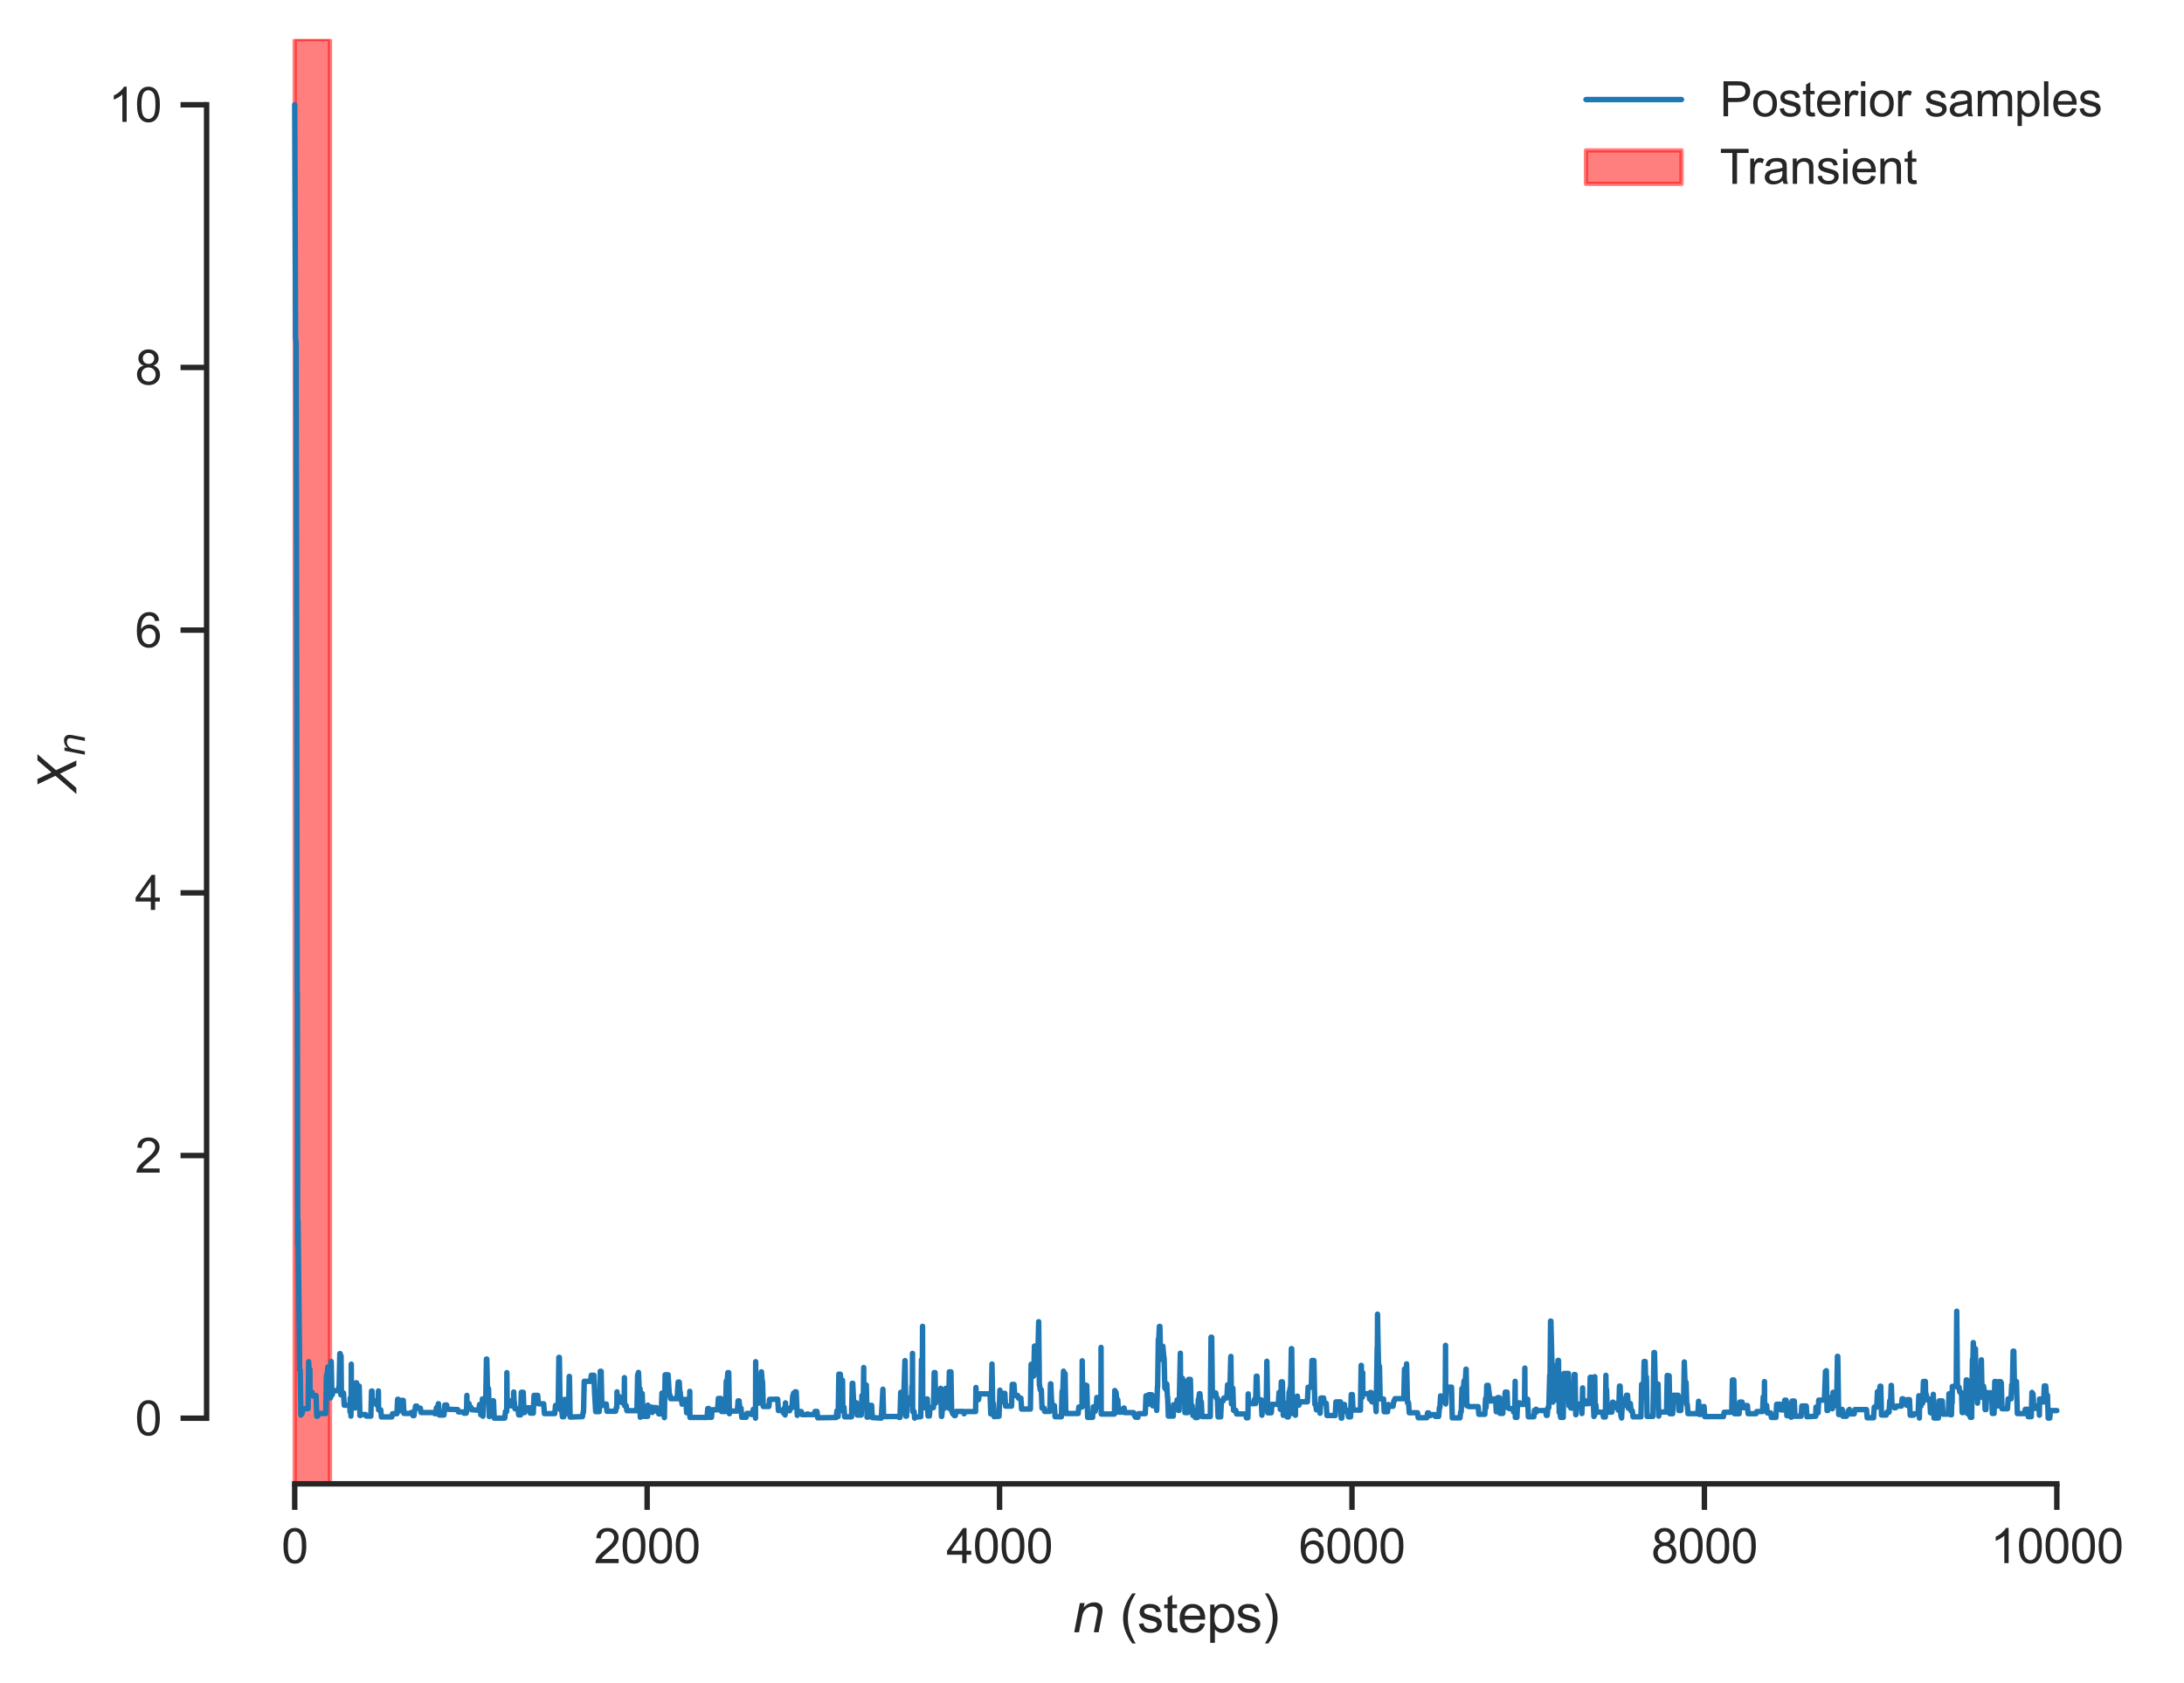 <?xml version="1.0" encoding="utf-8" standalone="no"?>
<!DOCTYPE svg PUBLIC "-//W3C//DTD SVG 1.1//EN"
  "http://www.w3.org/Graphics/SVG/1.1/DTD/svg11.dtd">
<svg xmlns:xlink="http://www.w3.org/1999/xlink" width="402.387pt" height="309.98pt" viewBox="0 0 402.387 309.98" xmlns="http://www.w3.org/2000/svg" version="1.1">
 <defs>
  <style type="text/css">*{stroke-linejoin: round; stroke-linecap: butt}</style>
 </defs>
 <g id="figure_1">
  <g id="patch_1">
   <path d="M 0 309.98 
L 402.387 309.98 
L 402.387 0 
L 0 0 
z
" style="fill: #ffffff"/>
  </g>
  <g id="axes_1">
   <g id="patch_2">
    <path d="M 38.067 273.312 
L 395.187 273.312 
L 395.187 7.2 
L 38.067 7.2 
z
" style="fill: #ffffff"/>
   </g>
   <g id="matplotlib.axis_1">
    <g id="xtick_1">
     <g id="line2d_1">
      <defs>
       <path id="m9dd88f510c" d="M 0 0 
L 0 4.8 
" style="stroke: #262626"/>
      </defs>
      <g>
       <use xlink:href="#m9dd88f510c" x="54.299" y="273.312" style="fill: #262626; stroke: #262626"/>
      </g>
     </g>
     <g id="text_1">
      <!-- 0 -->
      <g style="fill: #262626" transform="translate(51.853 287.911) scale(0.088 -0.088)">
       <defs>
        <path id="ArialMT-30" d="M 266 2259 
Q 266 3072 433 3567 
Q 600 4063 929 4331 
Q 1259 4600 1759 4600 
Q 2128 4600 2406 4451 
Q 2684 4303 2865 4023 
Q 3047 3744 3150 3342 
Q 3253 2941 3253 2259 
Q 3253 1453 3087 958 
Q 2922 463 2592 192 
Q 2263 -78 1759 -78 
Q 1097 -78 719 397 
Q 266 969 266 2259 
z
M 844 2259 
Q 844 1131 1108 757 
Q 1372 384 1759 384 
Q 2147 384 2411 759 
Q 2675 1134 2675 2259 
Q 2675 3391 2411 3762 
Q 2147 4134 1753 4134 
Q 1366 4134 1134 3806 
Q 844 3388 844 2259 
z
" transform="scale(0.016)"/>
       </defs>
       <use xlink:href="#ArialMT-30"/>
      </g>
     </g>
    </g>
    <g id="xtick_2">
     <g id="line2d_2">
      <g>
       <use xlink:href="#m9dd88f510c" x="119.23" y="273.312" style="fill: #262626; stroke: #262626"/>
      </g>
     </g>
     <g id="text_2">
      <!-- 2000 -->
      <g style="fill: #262626" transform="translate(109.443 287.911) scale(0.088 -0.088)">
       <defs>
        <path id="ArialMT-32" d="M 3222 541 
L 3222 0 
L 194 0 
Q 188 203 259 391 
Q 375 700 629 1000 
Q 884 1300 1366 1694 
Q 2113 2306 2375 2664 
Q 2638 3022 2638 3341 
Q 2638 3675 2398 3904 
Q 2159 4134 1775 4134 
Q 1369 4134 1125 3890 
Q 881 3647 878 3216 
L 300 3275 
Q 359 3922 746 4261 
Q 1134 4600 1788 4600 
Q 2447 4600 2831 4234 
Q 3216 3869 3216 3328 
Q 3216 3053 3103 2787 
Q 2991 2522 2730 2228 
Q 2469 1934 1863 1422 
Q 1356 997 1212 845 
Q 1069 694 975 541 
L 3222 541 
z
" transform="scale(0.016)"/>
       </defs>
       <use xlink:href="#ArialMT-32"/>
       <use xlink:href="#ArialMT-30" x="55.615"/>
       <use xlink:href="#ArialMT-30" x="111.23"/>
       <use xlink:href="#ArialMT-30" x="166.846"/>
      </g>
     </g>
    </g>
    <g id="xtick_3">
     <g id="line2d_3">
      <g>
       <use xlink:href="#m9dd88f510c" x="184.161" y="273.312" style="fill: #262626; stroke: #262626"/>
      </g>
     </g>
     <g id="text_3">
      <!-- 4000 -->
      <g style="fill: #262626" transform="translate(174.374 287.911) scale(0.088 -0.088)">
       <defs>
        <path id="ArialMT-34" d="M 2069 0 
L 2069 1097 
L 81 1097 
L 81 1613 
L 2172 4581 
L 2631 4581 
L 2631 1613 
L 3250 1613 
L 3250 1097 
L 2631 1097 
L 2631 0 
L 2069 0 
z
M 2069 1613 
L 2069 3678 
L 634 1613 
L 2069 1613 
z
" transform="scale(0.016)"/>
       </defs>
       <use xlink:href="#ArialMT-34"/>
       <use xlink:href="#ArialMT-30" x="55.615"/>
       <use xlink:href="#ArialMT-30" x="111.23"/>
       <use xlink:href="#ArialMT-30" x="166.846"/>
      </g>
     </g>
    </g>
    <g id="xtick_4">
     <g id="line2d_4">
      <g>
       <use xlink:href="#m9dd88f510c" x="249.092" y="273.312" style="fill: #262626; stroke: #262626"/>
      </g>
     </g>
     <g id="text_4">
      <!-- 6000 -->
      <g style="fill: #262626" transform="translate(239.305 287.911) scale(0.088 -0.088)">
       <defs>
        <path id="ArialMT-36" d="M 3184 3459 
L 2625 3416 
Q 2550 3747 2413 3897 
Q 2184 4138 1850 4138 
Q 1581 4138 1378 3988 
Q 1113 3794 959 3422 
Q 806 3050 800 2363 
Q 1003 2672 1297 2822 
Q 1591 2972 1913 2972 
Q 2475 2972 2870 2558 
Q 3266 2144 3266 1488 
Q 3266 1056 3080 686 
Q 2894 316 2569 119 
Q 2244 -78 1831 -78 
Q 1128 -78 684 439 
Q 241 956 241 2144 
Q 241 3472 731 4075 
Q 1159 4600 1884 4600 
Q 2425 4600 2770 4297 
Q 3116 3994 3184 3459 
z
M 888 1484 
Q 888 1194 1011 928 
Q 1134 663 1356 523 
Q 1578 384 1822 384 
Q 2178 384 2434 671 
Q 2691 959 2691 1453 
Q 2691 1928 2437 2201 
Q 2184 2475 1800 2475 
Q 1419 2475 1153 2201 
Q 888 1928 888 1484 
z
" transform="scale(0.016)"/>
       </defs>
       <use xlink:href="#ArialMT-36"/>
       <use xlink:href="#ArialMT-30" x="55.615"/>
       <use xlink:href="#ArialMT-30" x="111.23"/>
       <use xlink:href="#ArialMT-30" x="166.846"/>
      </g>
     </g>
    </g>
    <g id="xtick_5">
     <g id="line2d_5">
      <g>
       <use xlink:href="#m9dd88f510c" x="314.023" y="273.312" style="fill: #262626; stroke: #262626"/>
      </g>
     </g>
     <g id="text_5">
      <!-- 8000 -->
      <g style="fill: #262626" transform="translate(304.236 287.911) scale(0.088 -0.088)">
       <defs>
        <path id="ArialMT-38" d="M 1131 2484 
Q 781 2613 612 2850 
Q 444 3088 444 3419 
Q 444 3919 803 4259 
Q 1163 4600 1759 4600 
Q 2359 4600 2725 4251 
Q 3091 3903 3091 3403 
Q 3091 3084 2923 2848 
Q 2756 2613 2416 2484 
Q 2838 2347 3058 2040 
Q 3278 1734 3278 1309 
Q 3278 722 2862 322 
Q 2447 -78 1769 -78 
Q 1091 -78 675 323 
Q 259 725 259 1325 
Q 259 1772 486 2073 
Q 713 2375 1131 2484 
z
M 1019 3438 
Q 1019 3113 1228 2906 
Q 1438 2700 1772 2700 
Q 2097 2700 2305 2904 
Q 2513 3109 2513 3406 
Q 2513 3716 2298 3927 
Q 2084 4138 1766 4138 
Q 1444 4138 1231 3931 
Q 1019 3725 1019 3438 
z
M 838 1322 
Q 838 1081 952 856 
Q 1066 631 1291 507 
Q 1516 384 1775 384 
Q 2178 384 2440 643 
Q 2703 903 2703 1303 
Q 2703 1709 2433 1975 
Q 2163 2241 1756 2241 
Q 1359 2241 1098 1978 
Q 838 1716 838 1322 
z
" transform="scale(0.016)"/>
       </defs>
       <use xlink:href="#ArialMT-38"/>
       <use xlink:href="#ArialMT-30" x="55.615"/>
       <use xlink:href="#ArialMT-30" x="111.23"/>
       <use xlink:href="#ArialMT-30" x="166.846"/>
      </g>
     </g>
    </g>
    <g id="xtick_6">
     <g id="line2d_6">
      <g>
       <use xlink:href="#m9dd88f510c" x="378.954" y="273.312" style="fill: #262626; stroke: #262626"/>
      </g>
     </g>
     <g id="text_6">
      <!-- 10000 -->
      <g style="fill: #262626" transform="translate(366.72 287.911) scale(0.088 -0.088)">
       <defs>
        <path id="ArialMT-31" d="M 2384 0 
L 1822 0 
L 1822 3584 
Q 1619 3391 1289 3197 
Q 959 3003 697 2906 
L 697 3450 
Q 1169 3672 1522 3987 
Q 1875 4303 2022 4600 
L 2384 4600 
L 2384 0 
z
" transform="scale(0.016)"/>
       </defs>
       <use xlink:href="#ArialMT-31"/>
       <use xlink:href="#ArialMT-30" x="55.615"/>
       <use xlink:href="#ArialMT-30" x="111.23"/>
       <use xlink:href="#ArialMT-30" x="166.846"/>
       <use xlink:href="#ArialMT-30" x="222.461"/>
      </g>
     </g>
    </g>
    <g id="text_7">
     <!-- $n$ (steps) -->
     <g style="fill: #262626" transform="translate(197.571 300.668) scale(0.096 -0.096)">
      <defs>
       <path id="DejaVuSans-Oblique-6e" d="M 3566 2113 
L 3156 0 
L 2578 0 
L 2988 2091 
Q 3016 2238 3031 2350 
Q 3047 2463 3047 2528 
Q 3047 2791 2881 2937 
Q 2716 3084 2419 3084 
Q 1956 3084 1622 2776 
Q 1288 2469 1184 1941 
L 800 0 
L 225 0 
L 903 3500 
L 1478 3500 
L 1363 2950 
Q 1603 3253 1940 3418 
Q 2278 3584 2650 3584 
Q 3113 3584 3367 3334 
Q 3622 3084 3622 2631 
Q 3622 2519 3608 2391 
Q 3594 2263 3566 2113 
z
" transform="scale(0.016)"/>
       <path id="ArialMT-20" transform="scale(0.016)"/>
       <path id="ArialMT-28" d="M 1497 -1347 
Q 1031 -759 709 28 
Q 388 816 388 1659 
Q 388 2403 628 3084 
Q 909 3875 1497 4659 
L 1900 4659 
Q 1522 4009 1400 3731 
Q 1209 3300 1100 2831 
Q 966 2247 966 1656 
Q 966 153 1900 -1347 
L 1497 -1347 
z
" transform="scale(0.016)"/>
       <path id="ArialMT-73" d="M 197 991 
L 753 1078 
Q 800 744 1014 566 
Q 1228 388 1613 388 
Q 2000 388 2187 545 
Q 2375 703 2375 916 
Q 2375 1106 2209 1216 
Q 2094 1291 1634 1406 
Q 1016 1563 777 1677 
Q 538 1791 414 1992 
Q 291 2194 291 2438 
Q 291 2659 392 2848 
Q 494 3038 669 3163 
Q 800 3259 1026 3326 
Q 1253 3394 1513 3394 
Q 1903 3394 2198 3281 
Q 2494 3169 2634 2976 
Q 2775 2784 2828 2463 
L 2278 2388 
Q 2241 2644 2061 2787 
Q 1881 2931 1553 2931 
Q 1166 2931 1000 2803 
Q 834 2675 834 2503 
Q 834 2394 903 2306 
Q 972 2216 1119 2156 
Q 1203 2125 1616 2013 
Q 2213 1853 2448 1751 
Q 2684 1650 2818 1456 
Q 2953 1263 2953 975 
Q 2953 694 2789 445 
Q 2625 197 2315 61 
Q 2006 -75 1616 -75 
Q 969 -75 630 194 
Q 291 463 197 991 
z
" transform="scale(0.016)"/>
       <path id="ArialMT-74" d="M 1650 503 
L 1731 6 
Q 1494 -44 1306 -44 
Q 1000 -44 831 53 
Q 663 150 594 308 
Q 525 466 525 972 
L 525 2881 
L 113 2881 
L 113 3319 
L 525 3319 
L 525 4141 
L 1084 4478 
L 1084 3319 
L 1650 3319 
L 1650 2881 
L 1084 2881 
L 1084 941 
Q 1084 700 1114 631 
Q 1144 563 1211 522 
Q 1278 481 1403 481 
Q 1497 481 1650 503 
z
" transform="scale(0.016)"/>
       <path id="ArialMT-65" d="M 2694 1069 
L 3275 997 
Q 3138 488 2766 206 
Q 2394 -75 1816 -75 
Q 1088 -75 661 373 
Q 234 822 234 1631 
Q 234 2469 665 2931 
Q 1097 3394 1784 3394 
Q 2450 3394 2872 2941 
Q 3294 2488 3294 1666 
Q 3294 1616 3291 1516 
L 816 1516 
Q 847 969 1125 678 
Q 1403 388 1819 388 
Q 2128 388 2347 550 
Q 2566 713 2694 1069 
z
M 847 1978 
L 2700 1978 
Q 2663 2397 2488 2606 
Q 2219 2931 1791 2931 
Q 1403 2931 1139 2672 
Q 875 2413 847 1978 
z
" transform="scale(0.016)"/>
       <path id="ArialMT-70" d="M 422 -1272 
L 422 3319 
L 934 3319 
L 934 2888 
Q 1116 3141 1344 3267 
Q 1572 3394 1897 3394 
Q 2322 3394 2647 3175 
Q 2972 2956 3137 2557 
Q 3303 2159 3303 1684 
Q 3303 1175 3120 767 
Q 2938 359 2589 142 
Q 2241 -75 1856 -75 
Q 1575 -75 1351 44 
Q 1128 163 984 344 
L 984 -1272 
L 422 -1272 
z
M 931 1641 
Q 931 1000 1190 694 
Q 1450 388 1819 388 
Q 2194 388 2461 705 
Q 2728 1022 2728 1688 
Q 2728 2322 2467 2637 
Q 2206 2953 1844 2953 
Q 1484 2953 1207 2617 
Q 931 2281 931 1641 
z
" transform="scale(0.016)"/>
       <path id="ArialMT-29" d="M 791 -1347 
L 388 -1347 
Q 1322 153 1322 1656 
Q 1322 2244 1188 2822 
Q 1081 3291 891 3722 
Q 769 4003 388 4659 
L 791 4659 
Q 1378 3875 1659 3084 
Q 1900 2403 1900 1659 
Q 1900 816 1576 28 
Q 1253 -759 791 -1347 
z
" transform="scale(0.016)"/>
      </defs>
      <use xlink:href="#DejaVuSans-Oblique-6e" transform="translate(0 0.203)"/>
      <use xlink:href="#ArialMT-20" transform="translate(63.379 0.203)"/>
      <use xlink:href="#ArialMT-28" transform="translate(91.162 0.203)"/>
      <use xlink:href="#ArialMT-73" transform="translate(124.463 0.203)"/>
      <use xlink:href="#ArialMT-74" transform="translate(174.463 0.203)"/>
      <use xlink:href="#ArialMT-65" transform="translate(202.246 0.203)"/>
      <use xlink:href="#ArialMT-70" transform="translate(257.861 0.203)"/>
      <use xlink:href="#ArialMT-73" transform="translate(313.477 0.203)"/>
      <use xlink:href="#ArialMT-29" transform="translate(363.477 0.203)"/>
     </g>
    </g>
   </g>
   <g id="matplotlib.axis_2">
    <g id="ytick_1">
     <g id="line2d_7">
      <defs>
       <path id="mbcff665608" d="M 0 0 
L -4.8 0 
" style="stroke: #262626"/>
      </defs>
      <g>
       <use xlink:href="#mbcff665608" x="38.067" y="261.225" style="fill: #262626; stroke: #262626"/>
      </g>
     </g>
     <g id="text_8">
      <!-- 0 -->
      <g style="fill: #262626" transform="translate(24.873 264.375) scale(0.088 -0.088)">
       <use xlink:href="#ArialMT-30"/>
      </g>
     </g>
    </g>
    <g id="ytick_2">
     <g id="line2d_8">
      <g>
       <use xlink:href="#mbcff665608" x="38.067" y="212.839" style="fill: #262626; stroke: #262626"/>
      </g>
     </g>
     <g id="text_9">
      <!-- 2 -->
      <g style="fill: #262626" transform="translate(24.873 215.989) scale(0.088 -0.088)">
       <use xlink:href="#ArialMT-32"/>
      </g>
     </g>
    </g>
    <g id="ytick_3">
     <g id="line2d_9">
      <g>
       <use xlink:href="#mbcff665608" x="38.067" y="164.454" style="fill: #262626; stroke: #262626"/>
      </g>
     </g>
     <g id="text_10">
      <!-- 4 -->
      <g style="fill: #262626" transform="translate(24.873 167.603) scale(0.088 -0.088)">
       <use xlink:href="#ArialMT-34"/>
      </g>
     </g>
    </g>
    <g id="ytick_4">
     <g id="line2d_10">
      <g>
       <use xlink:href="#mbcff665608" x="38.067" y="116.068" style="fill: #262626; stroke: #262626"/>
      </g>
     </g>
     <g id="text_11">
      <!-- 6 -->
      <g style="fill: #262626" transform="translate(24.873 119.217) scale(0.088 -0.088)">
       <use xlink:href="#ArialMT-36"/>
      </g>
     </g>
    </g>
    <g id="ytick_5">
     <g id="line2d_11">
      <g>
       <use xlink:href="#mbcff665608" x="38.067" y="67.682" style="fill: #262626; stroke: #262626"/>
      </g>
     </g>
     <g id="text_12">
      <!-- 8 -->
      <g style="fill: #262626" transform="translate(24.873 70.831) scale(0.088 -0.088)">
       <use xlink:href="#ArialMT-38"/>
      </g>
     </g>
    </g>
    <g id="ytick_6">
     <g id="line2d_12">
      <g>
       <use xlink:href="#mbcff665608" x="38.067" y="19.296" style="fill: #262626; stroke: #262626"/>
      </g>
     </g>
     <g id="text_13">
      <!-- 10 -->
      <g style="fill: #262626" transform="translate(19.98 22.445) scale(0.088 -0.088)">
       <use xlink:href="#ArialMT-31"/>
       <use xlink:href="#ArialMT-30" x="55.615"/>
      </g>
     </g>
    </g>
    <g id="text_14">
     <!-- $X_n$ -->
     <g style="fill: #262626" transform="translate(14.072 145.824) rotate(-90) scale(0.096 -0.096)">
      <defs>
       <path id="DejaVuSans-Oblique-58" d="M 878 4666 
L 1516 4666 
L 2316 2981 
L 3763 4666 
L 4500 4666 
L 2578 2438 
L 3738 0 
L 3103 0 
L 2163 1966 
L 459 0 
L -275 0 
L 1906 2509 
L 878 4666 
z
" transform="scale(0.016)"/>
      </defs>
      <use xlink:href="#DejaVuSans-Oblique-58" transform="translate(0 0.094)"/>
      <use xlink:href="#DejaVuSans-Oblique-6e" transform="translate(68.506 -16.312) scale(0.7)"/>
     </g>
    </g>
   </g>
   <g id="patch_3">
    <path d="M 54.299 273.312 
L 54.299 7.2 
L 60.793 7.2 
L 60.793 273.312 
z
" clip-path="url(#p532052f0fb)" style="fill: #ff0000; opacity: 0.5; stroke: #ff0000; stroke-width: 0.8; stroke-linejoin: miter"/>
   </g>
   <g id="line2d_13">
    <path d="M 54.299 19.296 
L 54.462 62.342 
L 54.559 63.105 
L 54.754 183.006 
L 54.786 183.043 
L 54.851 229.299 
L 54.916 224.815 
L 55.209 252.34 
L 55.306 252.34 
L 55.436 260.653 
L 55.566 260.356 
L 55.663 260.356 
L 55.793 259.472 
L 56.767 259.472 
L 56.864 250.822 
L 56.897 251.375 
L 57.027 256.013 
L 57.059 256.013 
L 57.092 252.174 
L 57.124 256.463 
L 57.156 256.463 
L 57.514 256.463 
L 57.643 257.135 
L 58.228 257.047 
L 58.358 260.857 
L 58.52 260.857 
L 58.65 260.358 
L 60.013 260.358 
L 60.143 253.305 
L 60.273 253.305 
L 60.403 251.79 
L 60.435 251.79 
L 60.565 257.47 
L 60.89 257.47 
L 61.02 250.775 
L 61.15 256.913 
L 61.215 256.913 
L 61.344 256.168 
L 62.318 256.168 
L 62.448 255.348 
L 62.481 255.348 
L 62.611 249.335 
L 62.676 249.335 
L 62.805 256.917 
L 62.838 249.751 
L 62.903 256.576 
L 63.292 256.576 
L 63.422 258.83 
L 64.461 258.83 
L 64.494 260.06 
L 64.526 257.493 
L 64.623 257.493 
L 64.656 260.837 
L 64.688 259.089 
L 64.721 251.269 
L 64.753 259.321 
L 64.786 259.321 
L 65.468 259.332 
L 65.597 254.705 
L 65.695 254.705 
L 65.825 255.31 
L 66.182 255.31 
L 66.312 260.725 
L 66.409 260.725 
L 66.539 260.551 
L 67.351 260.551 
L 67.48 260.83 
L 68.325 260.843 
L 68.454 256.227 
L 68.552 256.227 
L 68.617 258.504 
L 68.682 258.052 
L 69.266 258.052 
L 69.396 258.774 
L 69.493 258.774 
L 69.623 259.007 
L 69.656 259.007 
L 69.721 256.211 
L 69.753 259.682 
L 70.143 259.682 
L 70.272 260.989 
L 72.188 260.989 
L 72.318 260.401 
L 73.129 260.401 
L 73.259 257.739 
L 73.357 257.739 
L 73.487 259.873 
L 73.714 259.873 
L 73.844 257.942 
L 74.298 257.942 
L 74.428 260.341 
L 75.662 260.341 
L 75.792 260.164 
L 75.954 260.164 
L 76.084 260.75 
L 76.279 260.75 
L 76.408 259.711 
L 76.441 259.711 
L 76.571 258.995 
L 76.798 258.995 
L 76.928 259.381 
L 77.447 259.381 
L 77.577 260.181 
L 79.98 260.181 
L 80.11 260.391 
L 80.272 260.391 
L 80.402 259.308 
L 80.629 259.308 
L 80.759 258.563 
L 80.791 258.563 
L 80.921 260.64 
L 81.798 260.64 
L 81.96 258.792 
L 82.285 258.792 
L 82.415 259.576 
L 84.33 259.638 
L 84.46 260.068 
L 85.336 260.068 
L 85.466 260.296 
L 85.888 260.296 
L 85.953 260.136 
L 86.018 257.026 
L 86.051 258.518 
L 86.408 258.518 
L 86.538 259.206 
L 86.765 259.206 
L 86.895 259.669 
L 88.226 259.761 
L 88.356 258.698 
L 88.453 258.698 
L 88.583 260.597 
L 88.778 260.597 
L 88.875 257.681 
L 88.973 260.862 
L 89.102 257.973 
L 89.492 257.973 
L 89.622 250.326 
L 89.687 250.326 
L 89.817 255.767 
L 90.011 255.767 
L 90.141 260.919 
L 90.271 260.177 
L 90.336 260.177 
L 90.466 258.772 
L 90.726 258.772 
L 90.856 258.001 
L 90.921 258.001 
L 91.05 261.208 
L 92.998 261.208 
L 93.128 259.987 
L 93.355 259.987 
L 93.388 252.835 
L 93.453 258.75 
L 93.648 258.75 
L 93.745 257.922 
L 93.875 258.935 
L 94.622 258.935 
L 94.654 256.394 
L 94.719 258.106 
L 94.751 258.106 
L 94.881 259.493 
L 95.433 259.493 
L 95.563 260.619 
L 95.92 260.619 
L 96.05 256.45 
L 96.407 256.45 
L 96.537 260.191 
L 96.667 260.191 
L 96.797 259.302 
L 97.576 259.302 
L 97.706 260.294 
L 98.258 260.294 
L 98.388 257.024 
L 99.069 257.024 
L 99.199 258.572 
L 100.173 258.572 
L 100.303 260.381 
L 102.218 260.381 
L 102.348 258.867 
L 102.673 258.867 
L 102.803 259.184 
L 102.835 259.184 
L 102.965 250.023 
L 103.063 250.023 
L 103.192 259.6 
L 103.485 259.6 
L 103.615 260.956 
L 103.874 260.956 
L 104.004 257.77 
L 104.199 257.77 
L 104.329 260.359 
L 104.426 260.359 
L 104.556 258.271 
L 104.653 258.271 
L 104.751 259.934 
L 104.881 253.533 
L 104.913 253.533 
L 105.043 261.018 
L 107.316 260.931 
L 107.445 260.101 
L 107.51 260.101 
L 107.64 254.428 
L 108.809 254.428 
L 108.939 253.316 
L 109.426 253.316 
L 109.556 256.714 
L 109.75 260.012 
L 110.4 260.012 
L 110.465 259.134 
L 110.595 252.582 
L 110.757 252.582 
L 110.887 258.84 
L 111.374 258.84 
L 111.504 258.609 
L 111.698 258.609 
L 111.828 259.947 
L 113.419 259.947 
L 113.549 259.26 
L 113.646 259.26 
L 113.679 256.371 
L 113.744 257.944 
L 114.003 257.944 
L 114.133 257.254 
L 114.263 258.246 
L 114.588 258.246 
L 114.718 258.401 
L 114.945 258.401 
L 115.01 258.258 
L 115.042 253.756 
L 115.075 258.908 
L 115.107 258.908 
L 115.367 258.908 
L 115.497 259.844 
L 117.347 259.844 
L 117.477 253.236 
L 117.542 253.236 
L 117.64 252.787 
L 117.769 255.823 
L 117.932 255.823 
L 117.964 261.047 
L 118.029 256.666 
L 118.321 256.666 
L 118.484 260.88 
L 119.328 260.88 
L 119.36 258.819 
L 119.458 259.181 
L 120.107 259.181 
L 120.172 260.169 
L 120.204 259.276 
L 120.951 259.276 
L 121.081 260.028 
L 121.146 260.028 
L 121.243 259.758 
L 121.373 260.43 
L 121.828 260.43 
L 121.957 256.599 
L 122.315 256.702 
L 122.412 261.12 
L 122.542 253.232 
L 123.094 253.232 
L 123.321 256.912 
L 123.418 256.912 
L 123.548 257.629 
L 124.75 257.629 
L 124.944 254.564 
L 125.139 254.564 
L 125.269 256.44 
L 125.334 256.44 
L 125.464 257.926 
L 125.626 257.926 
L 125.659 258.639 
L 125.691 257.779 
L 125.723 257.779 
L 126.373 257.779 
L 126.503 260.213 
L 126.892 260.213 
L 126.925 257.521 
L 126.957 260.336 
L 126.99 260.336 
L 127.055 260.336 
L 127.087 256.274 
L 127.119 261.089 
L 127.152 261.089 
L 130.269 261.089 
L 130.399 259.443 
L 130.593 259.443 
L 130.723 261.067 
L 131.08 261.067 
L 131.21 259.674 
L 132.217 259.674 
L 132.346 257.587 
L 132.801 257.587 
L 132.931 259.986 
L 133.678 259.986 
L 133.807 254.387 
L 133.97 254.387 
L 134.1 252.837 
L 134.262 252.837 
L 134.392 260.403 
L 134.457 259.918 
L 135.853 259.918 
L 135.983 258.033 
L 136.177 258.033 
L 136.307 259.382 
L 136.534 259.382 
L 136.664 261.053 
L 137.476 261.053 
L 137.606 260.345 
L 138.288 260.345 
L 138.417 260.542 
L 138.645 260.542 
L 138.775 259.602 
L 139.164 259.602 
L 139.197 261.216 
L 139.229 250.817 
L 139.294 257.554 
L 139.586 257.548 
L 139.716 258.438 
L 140.138 258.438 
L 140.268 252.69 
L 140.3 252.69 
L 140.43 254.503 
L 140.495 254.503 
L 140.625 259.066 
L 141.664 259.066 
L 141.794 257.744 
L 143.287 257.725 
L 143.417 259.811 
L 144.261 259.811 
L 144.359 260.263 
L 144.489 259.355 
L 144.553 259.355 
L 144.651 260.632 
L 144.716 258.397 
L 144.748 259.518 
L 145.17 259.518 
L 145.3 259.845 
L 145.495 259.845 
L 145.625 259.295 
L 145.917 259.295 
L 146.047 257.162 
L 146.079 257.162 
L 146.209 256.607 
L 146.372 256.607 
L 146.501 256.367 
L 146.696 256.367 
L 146.891 260.707 
L 146.923 260.006 
L 147.638 260.006 
L 147.768 260.567 
L 148.774 260.567 
L 148.806 260.424 
L 148.871 260.562 
L 150.04 260.562 
L 150.17 259.98 
L 150.527 259.98 
L 150.657 261.15 
L 154.066 261.097 
L 154.196 259.874 
L 154.261 259.874 
L 154.39 260.902 
L 154.423 260.902 
L 154.553 253.108 
L 154.813 253.108 
L 154.942 254.249 
L 155.235 254.249 
L 155.3 259.928 
L 155.364 259.188 
L 155.494 259.188 
L 155.624 260.974 
L 156.89 260.974 
L 157.02 254.794 
L 157.118 254.794 
L 157.28 258.381 
L 157.799 258.381 
L 157.929 260.646 
L 158.676 260.646 
L 158.806 257.067 
L 159.065 257.067 
L 159.13 251.895 
L 159.163 256.76 
L 159.228 256.76 
L 159.358 257.295 
L 159.585 257.295 
L 159.617 255.116 
L 159.747 261.033 
L 160.202 260.955 
L 160.332 258.854 
L 160.591 258.854 
L 160.721 261.118 
L 162.377 261.206 
L 162.669 255.888 
L 162.799 260.923 
L 165.526 260.907 
L 165.656 261.085 
L 165.818 261.085 
L 165.948 256.467 
L 165.981 256.467 
L 166.111 260.32 
L 166.208 260.32 
L 166.338 257.498 
L 166.5 257.498 
L 166.727 250.625 
L 166.76 250.625 
L 166.89 260.852 
L 167.02 260.852 
L 167.149 258.631 
L 167.279 258.631 
L 167.409 257.523 
L 167.734 257.523 
L 167.864 258.591 
L 167.896 258.591 
L 168.026 255.264 
L 168.091 255.264 
L 168.123 249.289 
L 168.156 259.993 
L 168.416 259.993 
L 168.513 261.209 
L 168.545 261.037 
L 169.649 260.948 
L 169.779 250.449 
L 169.941 250.449 
L 169.974 244.296 
L 170.006 257.936 
L 170.104 258.1 
L 170.234 259.293 
L 170.656 259.293 
L 170.786 257.669 
L 170.85 257.669 
L 170.98 260.811 
L 171.24 260.811 
L 171.37 259.275 
L 171.987 259.275 
L 172.117 252.819 
L 172.279 252.819 
L 172.376 258.445 
L 172.474 255.97 
L 172.604 257.281 
L 172.733 256.555 
L 173.188 256.555 
L 173.318 255.72 
L 173.448 260.893 
L 173.513 260.893 
L 173.642 259.408 
L 173.967 259.408 
L 174.097 255.916 
L 174.129 255.916 
L 174.259 255.719 
L 174.422 257.475 
L 174.552 257.475 
L 174.681 258.875 
L 174.746 258.875 
L 174.779 259.365 
L 174.909 252.685 
L 175.201 252.685 
L 175.331 259.912 
L 175.396 259.912 
L 175.525 260.407 
L 175.688 260.407 
L 175.818 260.731 
L 176.012 260.731 
L 176.142 259.981 
L 177.506 259.981 
L 177.636 260.411 
L 177.766 260.004 
L 179.746 260.004 
L 179.811 255.565 
L 179.843 257.803 
L 180.298 257.803 
L 180.428 256.745 
L 182.408 256.745 
L 182.538 260.433 
L 182.603 260.433 
L 182.765 251.243 
L 182.895 258.489 
L 183.025 258.489 
L 183.155 260.937 
L 184.064 260.869 
L 184.226 256.06 
L 184.356 257.757 
L 184.518 257.757 
L 184.648 258.186 
L 184.681 258.186 
L 184.811 256.639 
L 185.135 256.639 
L 185.265 258.998 
L 186.369 258.998 
L 186.499 254.999 
L 186.823 254.999 
L 186.953 257.03 
L 187.505 257.03 
L 187.635 257.526 
L 188.09 257.526 
L 188.219 259.543 
L 189.843 259.543 
L 189.973 251.295 
L 190.395 251.295 
L 190.46 253.458 
L 190.589 247.938 
L 190.914 247.938 
L 191.044 248.69 
L 191.239 248.69 
L 191.369 243.451 
L 191.498 255.069 
L 191.531 255.069 
L 191.661 256 
L 191.856 256 
L 191.985 259.364 
L 192.343 259.364 
L 192.472 259.977 
L 193.414 259.977 
L 193.544 254.893 
L 193.609 254.893 
L 193.739 258.023 
L 193.771 258.023 
L 193.901 259.841 
L 194.193 259.841 
L 194.258 258.903 
L 194.388 260.957 
L 195.557 260.957 
L 195.687 256.272 
L 195.816 256.272 
L 195.946 252.559 
L 196.076 255.978 
L 196.206 255.978 
L 196.238 253.025 
L 196.368 260.361 
L 198.641 260.361 
L 198.771 259.165 
L 199.355 259.165 
L 199.388 250.652 
L 199.453 256.073 
L 199.582 256.073 
L 199.712 257.747 
L 199.777 257.747 
L 199.907 255.087 
L 200.232 255.197 
L 200.394 261.072 
L 201.303 261.072 
L 201.433 259.128 
L 201.465 259.128 
L 201.595 259.948 
L 201.79 259.948 
L 201.92 259.008 
L 201.985 259.008 
L 202.082 257.408 
L 202.212 259.117 
L 202.829 259.117 
L 202.861 248.183 
L 202.894 260.456 
L 202.926 260.456 
L 205.329 260.456 
L 205.394 256.124 
L 205.459 256.451 
L 205.621 256.451 
L 205.751 257.818 
L 205.946 257.818 
L 206.075 260.111 
L 206.887 260.111 
L 207.017 259.358 
L 207.114 259.358 
L 207.244 260.194 
L 208.868 260.194 
L 208.997 260.722 
L 209.062 260.722 
L 209.192 261.027 
L 209.647 261.061 
L 209.777 260.386 
L 211.01 260.386 
L 211.14 257.098 
L 211.367 257.098 
L 211.497 258.676 
L 211.627 256.903 
L 212.211 256.903 
L 212.341 258.923 
L 212.569 258.923 
L 212.698 258.778 
L 212.991 258.778 
L 213.12 259.791 
L 213.25 255.452 
L 213.283 255.452 
L 213.413 246.702 
L 213.445 246.702 
L 213.478 247.183 
L 213.607 244.321 
L 213.705 244.321 
L 213.835 250.385 
L 214.094 250.385 
L 214.224 250.248 
L 214.257 247.982 
L 214.322 248.863 
L 214.452 250.179 
L 214.484 250.179 
L 214.614 255.653 
L 214.776 255.653 
L 214.841 255.975 
L 214.971 254.917 
L 215.101 257.356 
L 215.133 257.356 
L 215.263 260.838 
L 216.172 260.838 
L 216.205 258.741 
L 216.302 258.945 
L 216.399 258.945 
L 216.529 259.095 
L 216.757 259.095 
L 216.886 257.84 
L 216.951 257.84 
L 217.114 259.784 
L 217.244 259.784 
L 217.471 249.254 
L 217.536 257.332 
L 217.568 253.869 
L 217.86 253.869 
L 217.99 254.412 
L 218.185 254.412 
L 218.315 260.193 
L 218.834 260.193 
L 218.997 254.078 
L 219.321 254.078 
L 219.451 258.907 
L 219.646 258.907 
L 219.776 260.707 
L 220.101 260.707 
L 220.23 261.107 
L 220.62 261.107 
L 220.782 257.778 
L 220.847 257.778 
L 220.977 256.705 
L 221.075 256.705 
L 221.204 258.219 
L 221.334 258.219 
L 221.464 260.919 
L 222.99 260.919 
L 223.12 246.307 
L 223.25 246.307 
L 223.38 256.875 
L 223.477 256.875 
L 223.607 257.055 
L 223.639 257.055 
L 223.769 256.57 
L 223.996 256.57 
L 224.126 257.556 
L 224.289 257.514 
L 224.418 260.979 
L 224.905 260.979 
L 225.035 258.039 
L 225.36 258.039 
L 225.49 257.498 
L 226.042 257.498 
L 226.172 255.07 
L 226.301 255.334 
L 226.431 255.334 
L 226.561 254.963 
L 226.626 254.963 
L 226.756 250.065 
L 226.788 249.844 
L 226.886 258.602 
L 226.918 256.989 
L 227.113 256.989 
L 227.146 255.702 
L 227.275 259.779 
L 227.697 259.779 
L 227.827 260.444 
L 229.516 260.444 
L 229.645 261.153 
L 229.905 261.153 
L 229.938 260.394 
L 229.97 256.746 
L 230.035 258.545 
L 230.976 258.545 
L 231.106 257.78 
L 231.139 257.78 
L 231.269 258.537 
L 231.334 258.537 
L 231.463 253.488 
L 231.593 253.488 
L 231.723 257.848 
L 232.372 257.848 
L 232.502 260.678 
L 232.632 259.248 
L 233.282 259.248 
L 233.411 250.736 
L 233.574 260.226 
L 234.223 260.226 
L 234.353 258.667 
L 235.522 258.667 
L 235.652 256.484 
L 235.749 256.484 
L 235.879 259.586 
L 235.944 259.586 
L 236.074 254.525 
L 236.268 254.525 
L 236.431 260.689 
L 236.853 260.689 
L 236.983 258.472 
L 237.015 258.472 
L 237.145 260.991 
L 237.372 260.991 
L 237.502 256.45 
L 237.567 256.45 
L 237.697 255.652 
L 237.794 255.536 
L 237.924 248.412 
L 237.989 248.412 
L 238.119 260.363 
L 238.249 258.5 
L 238.444 258.5 
L 238.573 257.735 
L 238.606 257.735 
L 238.671 260.682 
L 238.703 257.438 
L 238.963 257.438 
L 239.028 257.155 
L 239.158 258.82 
L 239.32 258.82 
L 239.45 258.204 
L 240.878 258.204 
L 241.008 255.514 
L 241.593 255.514 
L 241.723 250.598 
L 242.08 250.598 
L 242.242 258.641 
L 242.404 258.641 
L 242.534 259.679 
L 243.086 259.679 
L 243.216 260.317 
L 243.346 257.506 
L 243.865 257.506 
L 243.995 258.489 
L 244.352 258.489 
L 244.482 260.729 
L 246.008 260.729 
L 246.138 258.221 
L 246.982 258.221 
L 247.112 261.212 
L 247.209 261.212 
L 247.339 259.992 
L 247.664 259.992 
L 247.696 258.69 
L 247.761 259.756 
L 248.313 259.756 
L 248.443 260.975 
L 248.832 260.975 
L 248.962 256.865 
L 249.157 256.865 
L 249.287 259.718 
L 250.651 259.739 
L 250.78 251.494 
L 250.813 251.494 
L 250.943 257.365 
L 251.008 257.365 
L 251.073 252.827 
L 251.105 256.713 
L 252.209 256.713 
L 252.339 257.719 
L 252.469 256.49 
L 252.631 256.49 
L 252.761 258.205 
L 253.41 258.205 
L 253.54 260.012 
L 253.735 248.165 
L 253.767 248.165 
L 253.8 242.06 
L 253.865 245.924 
L 253.994 251.657 
L 254.157 251.657 
L 254.287 257.677 
L 254.904 257.677 
L 255.033 260.033 
L 255.65 260.033 
L 255.78 258.702 
L 255.813 258.702 
L 255.942 259.032 
L 256.657 259.032 
L 256.787 258.083 
L 256.884 258.083 
L 257.014 257.633 
L 258.637 257.633 
L 258.767 252.18 
L 259.092 252.18 
L 259.156 251.215 
L 259.319 258.367 
L 259.514 258.367 
L 259.643 260.22 
L 261.169 260.22 
L 261.299 261.139 
L 262.89 261.139 
L 263.02 260.241 
L 263.215 260.241 
L 263.345 260.74 
L 263.572 260.74 
L 263.702 260.56 
L 264.319 260.56 
L 264.448 260.893 
L 265.065 260.893 
L 265.195 259.259 
L 265.292 259.259 
L 265.422 257.113 
L 265.552 258.127 
L 266.266 258.127 
L 266.331 247.804 
L 266.364 258.602 
L 266.494 255.505 
L 267.435 255.505 
L 267.565 261.164 
L 268.994 261.164 
L 269.123 260.046 
L 269.221 260.046 
L 269.351 255.766 
L 269.61 255.766 
L 269.74 254.355 
L 269.967 254.355 
L 270.097 252.19 
L 270.13 252.19 
L 270.26 258.944 
L 270.519 258.944 
L 270.649 259.086 
L 272.337 259.086 
L 272.467 260.504 
L 273.571 260.504 
L 273.701 257.591 
L 273.766 257.591 
L 273.798 259.26 
L 273.928 255.179 
L 274.188 255.179 
L 274.545 258.058 
L 274.805 258.058 
L 274.935 257.682 
L 275.552 257.676 
L 275.681 260.031 
L 275.811 260.031 
L 275.941 257.434 
L 276.233 257.434 
L 276.363 260.339 
L 276.883 260.339 
L 277.012 257.834 
L 277.207 257.834 
L 277.337 256.417 
L 277.662 256.417 
L 277.792 259.289 
L 277.922 259.289 
L 278.051 259.454 
L 278.733 259.454 
L 278.863 260.078 
L 279.09 260.078 
L 279.155 254.432 
L 279.188 261.077 
L 279.48 261.077 
L 279.61 258.404 
L 280.032 258.404 
L 280.162 258.676 
L 280.876 258.676 
L 280.941 251.991 
L 280.973 258.27 
L 281.233 258.27 
L 281.363 257.72 
L 281.46 257.72 
L 281.59 260.963 
L 282.597 260.963 
L 282.726 259.735 
L 282.856 260.154 
L 282.986 260.154 
L 283.019 259.569 
L 283.116 259.815 
L 284.772 259.815 
L 284.902 260.7 
L 285.064 260.7 
L 285.194 259.287 
L 285.356 259.287 
L 285.518 253.327 
L 285.551 256.713 
L 285.681 243.339 
L 285.746 243.339 
L 285.94 251.286 
L 286.038 251.286 
L 286.103 258.263 
L 286.168 257.652 
L 286.363 257.652 
L 286.427 256.463 
L 286.492 252.946 
L 286.557 254.283 
L 286.72 254.283 
L 286.85 257.875 
L 286.914 257.875 
L 287.044 250.578 
L 287.142 250.578 
L 287.272 260.171 
L 287.401 260.171 
L 287.531 261.076 
L 288.018 261.076 
L 288.148 252.981 
L 288.96 252.981 
L 289.09 258.947 
L 289.284 258.947 
L 289.414 259.353 
L 289.836 259.353 
L 289.901 259.053 
L 290.031 253.184 
L 290.193 253.184 
L 290.323 260.58 
L 290.356 260.58 
L 290.486 258.619 
L 291.395 258.619 
L 291.46 260.367 
L 291.589 255.647 
L 291.622 258.696 
L 291.719 257.963 
L 291.979 257.963 
L 292.109 258.575 
L 292.856 258.515 
L 292.985 253.681 
L 293.245 253.681 
L 293.472 257.775 
L 293.537 257.775 
L 293.667 260.911 
L 293.797 260.707 
L 293.83 253.579 
L 293.895 258.744 
L 294.024 258.744 
L 294.154 260.119 
L 295.291 260.119 
L 295.42 260.999 
L 295.778 260.999 
L 295.875 253.328 
L 295.907 255.944 
L 296.005 255.944 
L 296.135 260.103 
L 296.979 260.103 
L 297.109 258.275 
L 297.206 258.275 
L 297.336 259.227 
L 297.888 259.199 
L 298.018 258.423 
L 298.148 259.753 
L 298.245 259.662 
L 298.375 255.312 
L 298.505 255.312 
L 298.634 260.777 
L 298.699 260.777 
L 298.764 261.193 
L 298.894 258.831 
L 299.381 258.831 
L 299.511 257.572 
L 299.544 257.572 
L 299.673 256.993 
L 299.868 256.993 
L 299.998 259.392 
L 300.063 259.392 
L 300.193 258.519 
L 300.388 258.519 
L 300.517 259.878 
L 300.745 259.878 
L 300.875 260.969 
L 302.336 260.969 
L 302.465 254.984 
L 302.725 254.984 
L 302.79 257.112 
L 302.92 250.783 
L 303.115 250.783 
L 303.212 254.927 
L 303.245 253.625 
L 303.342 253.625 
L 303.472 260.886 
L 304.543 260.886 
L 304.738 249.127 
L 304.835 249.127 
L 304.965 254.935 
L 305.485 254.935 
L 305.615 260.842 
L 305.744 260.085 
L 307.043 260.085 
L 307.173 253.351 
L 307.238 253.351 
L 307.368 255.329 
L 307.465 255.329 
L 307.53 253.41 
L 307.66 260.399 
L 308.179 260.399 
L 308.309 256.997 
L 309.186 256.997 
L 309.316 259.811 
L 309.673 259.811 
L 309.803 257.685 
L 310.192 257.685 
L 310.322 250.867 
L 310.452 254.622 
L 310.647 254.622 
L 310.777 258.684 
L 310.874 258.684 
L 311.004 260.39 
L 312.822 260.39 
L 312.952 258.106 
L 313.082 260.53 
L 313.341 260.53 
L 313.471 259.16 
L 313.958 259.066 
L 314.088 260.929 
L 317.529 260.926 
L 317.659 260.133 
L 319.055 260.133 
L 319.185 254.188 
L 319.445 254.188 
L 319.575 260.401 
L 320.419 260.401 
L 320.549 258.256 
L 320.971 258.256 
L 321.101 259.281 
L 321.49 259.281 
L 321.62 258.892 
L 321.945 258.892 
L 322.075 260.394 
L 323.535 260.394 
L 323.665 259.998 
L 324.737 259.998 
L 324.867 257.297 
L 325.029 257.297 
L 325.061 256.92 
L 325.094 254.48 
L 325.126 258.857 
L 325.483 258.857 
L 325.613 260.244 
L 326.23 260.244 
L 326.36 261.085 
L 327.204 261.085 
L 327.334 258.655 
L 328.016 258.655 
L 328.146 259.696 
L 328.697 259.696 
L 328.827 257.908 
L 329.087 257.908 
L 329.217 260.761 
L 329.639 260.761 
L 329.834 258.522 
L 329.964 261.036 
L 330.061 261.036 
L 330.191 258.06 
L 330.58 258.06 
L 330.71 260.855 
L 331.847 260.855 
L 331.977 258.976 
L 332.788 258.976 
L 332.918 260.954 
L 334.541 260.858 
L 334.574 259.19 
L 334.639 260.246 
L 334.963 260.246 
L 335.093 257.893 
L 336.132 257.908 
L 336.327 252.601 
L 336.359 252.601 
L 336.489 252.473 
L 336.619 259.812 
L 336.749 259.812 
L 336.879 257.4 
L 337.496 257.46 
L 337.593 259.487 
L 337.723 256.465 
L 337.755 256.465 
L 337.885 257.005 
L 338.08 257.005 
L 338.177 258.909 
L 338.307 256.455 
L 338.405 257.345 
L 338.535 249.829 
L 338.599 249.829 
L 338.762 260.549 
L 338.924 260.549 
L 339.054 259.83 
L 339.314 259.83 
L 339.411 259.603 
L 339.541 260.869 
L 340.19 260.869 
L 340.32 260.606 
L 340.385 260.606 
L 340.515 259.858 
L 340.677 259.858 
L 340.742 259.606 
L 340.872 260.431 
L 341.619 260.431 
L 341.749 259.641 
L 343.891 259.641 
L 344.021 261.152 
L 345.19 261.152 
L 345.32 259.183 
L 345.774 259.183 
L 345.904 256.344 
L 346.261 256.344 
L 346.391 255.328 
L 346.521 255.328 
L 346.651 260.644 
L 347.527 260.644 
L 347.657 260.12 
L 348.047 260.12 
L 348.177 258.02 
L 348.307 258.634 
L 348.436 255.179 
L 348.469 255.179 
L 348.599 258.965 
L 348.891 258.965 
L 349.021 259.303 
L 349.248 259.303 
L 349.378 259 
L 350.319 259 
L 350.449 257.655 
L 350.644 257.655 
L 350.774 257.923 
L 351.164 257.923 
L 351.293 258.853 
L 351.423 257.807 
L 351.813 257.807 
L 351.943 260.676 
L 352.56 260.676 
L 352.689 260.408 
L 353.404 260.408 
L 353.534 257.091 
L 353.566 257.091 
L 353.631 261.193 
L 353.663 258.991 
L 353.923 258.991 
L 354.053 258.449 
L 354.248 258.449 
L 354.378 254.455 
L 354.735 254.455 
L 354.8 257.491 
L 354.865 256.789 
L 354.897 256.789 
L 355.027 257.862 
L 355.059 257.862 
L 355.189 257.534 
L 355.319 257.714 
L 355.546 257.714 
L 355.676 260.226 
L 356.001 260.226 
L 356.196 256.824 
L 356.326 261.189 
L 357.137 261.189 
L 357.267 258.041 
L 357.851 258.041 
L 357.981 260.481 
L 358.955 260.481 
L 359.085 256.719 
L 359.118 256.719 
L 359.247 259.491 
L 359.28 259.491 
L 359.41 260.597 
L 359.54 260.597 
L 359.637 256.614 
L 359.67 258.397 
L 359.702 255.377 
L 360.416 255.377 
L 360.514 241.518 
L 360.644 255.503 
L 360.936 255.503 
L 361.066 256.404 
L 361.39 256.511 
L 361.52 260.191 
L 361.682 260.191 
L 361.812 259.613 
L 362.137 259.613 
L 362.267 254.17 
L 362.397 254.17 
L 362.527 260.421 
L 362.884 260.421 
L 363.013 261.069 
L 363.273 261.069 
L 363.403 250.419 
L 363.5 250.419 
L 363.565 247.287 
L 363.63 248.428 
L 363.955 248.428 
L 364.085 253.502 
L 364.15 253.502 
L 364.182 252.978 
L 364.345 258.453 
L 364.474 256.007 
L 364.604 256.007 
L 364.734 254.237 
L 364.961 254.237 
L 364.994 254.464 
L 365.059 250.471 
L 365.189 257.4 
L 365.254 257.4 
L 365.383 255.318 
L 365.448 255.318 
L 365.578 256.125 
L 365.611 256.125 
L 365.741 259.638 
L 365.903 259.638 
L 366.033 256.55 
L 366.942 256.55 
L 367.072 260.347 
L 367.396 260.347 
L 367.526 254.463 
L 367.721 254.463 
L 367.851 258.959 
L 368.143 258.959 
L 368.273 254.495 
L 368.598 254.495 
L 368.727 254.697 
L 368.857 259.482 
L 369.864 259.482 
L 369.994 257.663 
L 370.513 257.663 
L 370.643 255.074 
L 370.773 255.074 
L 370.903 248.874 
L 371.032 248.874 
L 371.162 256.278 
L 371.357 256.278 
L 371.487 254.472 
L 371.519 254.472 
L 371.682 260.375 
L 373.013 260.375 
L 373.143 259.584 
L 373.565 259.584 
L 373.695 260.946 
L 374.247 260.946 
L 374.376 256.468 
L 374.506 256.742 
L 374.571 256.742 
L 374.701 259.4 
L 375.285 259.4 
L 375.415 258.924 
L 375.707 258.924 
L 375.74 260.674 
L 375.772 257.692 
L 376.357 257.692 
L 376.487 258.241 
L 376.519 258.241 
L 376.649 255.276 
L 376.909 255.276 
L 377.039 257.007 
L 377.233 257.007 
L 377.363 261.205 
L 377.655 261.205 
L 377.785 259.818 
L 378.954 259.818 
L 378.954 259.818 
" clip-path="url(#p532052f0fb)" style="fill: none; stroke: #1f77b4; stroke-linecap: round"/>
   </g>
   <g id="patch_4">
    <path d="M 38.067 261.225 
L 38.067 19.296 
" style="fill: none; stroke: #262626; stroke-linejoin: miter; stroke-linecap: square"/>
   </g>
   <g id="patch_5">
    <path d="M 54.299 273.312 
L 378.954 273.312 
" style="fill: none; stroke: #262626; stroke-linejoin: miter; stroke-linecap: square"/>
   </g>
   <g id="legend_1">
    <g id="line2d_14">
     <path d="M 292.205 18.339 
L 301.005 18.339 
L 309.805 18.339 
" style="fill: none; stroke: #1f77b4; stroke-linecap: round"/>
    </g>
    <g id="text_15">
     <!-- Posterior samples -->
     <g style="fill: #262626" transform="translate(316.845 21.419) scale(0.088 -0.088)">
      <defs>
       <path id="ArialMT-50" d="M 494 0 
L 494 4581 
L 2222 4581 
Q 2678 4581 2919 4538 
Q 3256 4481 3484 4323 
Q 3713 4166 3852 3881 
Q 3991 3597 3991 3256 
Q 3991 2672 3619 2267 
Q 3247 1863 2275 1863 
L 1100 1863 
L 1100 0 
L 494 0 
z
M 1100 2403 
L 2284 2403 
Q 2872 2403 3119 2622 
Q 3366 2841 3366 3238 
Q 3366 3525 3220 3729 
Q 3075 3934 2838 4000 
Q 2684 4041 2272 4041 
L 1100 4041 
L 1100 2403 
z
" transform="scale(0.016)"/>
       <path id="ArialMT-6f" d="M 213 1659 
Q 213 2581 725 3025 
Q 1153 3394 1769 3394 
Q 2453 3394 2887 2945 
Q 3322 2497 3322 1706 
Q 3322 1066 3130 698 
Q 2938 331 2570 128 
Q 2203 -75 1769 -75 
Q 1072 -75 642 372 
Q 213 819 213 1659 
z
M 791 1659 
Q 791 1022 1069 705 
Q 1347 388 1769 388 
Q 2188 388 2466 706 
Q 2744 1025 2744 1678 
Q 2744 2294 2464 2611 
Q 2184 2928 1769 2928 
Q 1347 2928 1069 2612 
Q 791 2297 791 1659 
z
" transform="scale(0.016)"/>
       <path id="ArialMT-72" d="M 416 0 
L 416 3319 
L 922 3319 
L 922 2816 
Q 1116 3169 1280 3281 
Q 1444 3394 1641 3394 
Q 1925 3394 2219 3213 
L 2025 2691 
Q 1819 2813 1613 2813 
Q 1428 2813 1281 2702 
Q 1134 2591 1072 2394 
Q 978 2094 978 1738 
L 978 0 
L 416 0 
z
" transform="scale(0.016)"/>
       <path id="ArialMT-69" d="M 425 3934 
L 425 4581 
L 988 4581 
L 988 3934 
L 425 3934 
z
M 425 0 
L 425 3319 
L 988 3319 
L 988 0 
L 425 0 
z
" transform="scale(0.016)"/>
       <path id="ArialMT-61" d="M 2588 409 
Q 2275 144 1986 34 
Q 1697 -75 1366 -75 
Q 819 -75 525 192 
Q 231 459 231 875 
Q 231 1119 342 1320 
Q 453 1522 633 1644 
Q 813 1766 1038 1828 
Q 1203 1872 1538 1913 
Q 2219 1994 2541 2106 
Q 2544 2222 2544 2253 
Q 2544 2597 2384 2738 
Q 2169 2928 1744 2928 
Q 1347 2928 1158 2789 
Q 969 2650 878 2297 
L 328 2372 
Q 403 2725 575 2942 
Q 747 3159 1072 3276 
Q 1397 3394 1825 3394 
Q 2250 3394 2515 3294 
Q 2781 3194 2906 3042 
Q 3031 2891 3081 2659 
Q 3109 2516 3109 2141 
L 3109 1391 
Q 3109 606 3145 398 
Q 3181 191 3288 0 
L 2700 0 
Q 2613 175 2588 409 
z
M 2541 1666 
Q 2234 1541 1622 1453 
Q 1275 1403 1131 1340 
Q 988 1278 909 1158 
Q 831 1038 831 891 
Q 831 666 1001 516 
Q 1172 366 1500 366 
Q 1825 366 2078 508 
Q 2331 650 2450 897 
Q 2541 1088 2541 1459 
L 2541 1666 
z
" transform="scale(0.016)"/>
       <path id="ArialMT-6d" d="M 422 0 
L 422 3319 
L 925 3319 
L 925 2853 
Q 1081 3097 1340 3245 
Q 1600 3394 1931 3394 
Q 2300 3394 2536 3241 
Q 2772 3088 2869 2813 
Q 3263 3394 3894 3394 
Q 4388 3394 4653 3120 
Q 4919 2847 4919 2278 
L 4919 0 
L 4359 0 
L 4359 2091 
Q 4359 2428 4304 2576 
Q 4250 2725 4106 2815 
Q 3963 2906 3769 2906 
Q 3419 2906 3187 2673 
Q 2956 2441 2956 1928 
L 2956 0 
L 2394 0 
L 2394 2156 
Q 2394 2531 2256 2718 
Q 2119 2906 1806 2906 
Q 1569 2906 1367 2781 
Q 1166 2656 1075 2415 
Q 984 2175 984 1722 
L 984 0 
L 422 0 
z
" transform="scale(0.016)"/>
       <path id="ArialMT-6c" d="M 409 0 
L 409 4581 
L 972 4581 
L 972 0 
L 409 0 
z
" transform="scale(0.016)"/>
      </defs>
      <use xlink:href="#ArialMT-50"/>
      <use xlink:href="#ArialMT-6f" x="66.699"/>
      <use xlink:href="#ArialMT-73" x="122.314"/>
      <use xlink:href="#ArialMT-74" x="172.314"/>
      <use xlink:href="#ArialMT-65" x="200.098"/>
      <use xlink:href="#ArialMT-72" x="255.713"/>
      <use xlink:href="#ArialMT-69" x="289.014"/>
      <use xlink:href="#ArialMT-6f" x="311.23"/>
      <use xlink:href="#ArialMT-72" x="366.846"/>
      <use xlink:href="#ArialMT-20" x="400.146"/>
      <use xlink:href="#ArialMT-73" x="427.93"/>
      <use xlink:href="#ArialMT-61" x="477.93"/>
      <use xlink:href="#ArialMT-6d" x="533.545"/>
      <use xlink:href="#ArialMT-70" x="616.846"/>
      <use xlink:href="#ArialMT-6c" x="672.461"/>
      <use xlink:href="#ArialMT-65" x="694.678"/>
      <use xlink:href="#ArialMT-73" x="750.293"/>
     </g>
    </g>
    <g id="patch_6">
     <path d="M 292.205 33.867 
L 309.805 33.867 
L 309.805 27.707 
L 292.205 27.707 
z
" style="fill: #ff0000; opacity: 0.5; stroke: #ff0000; stroke-width: 0.8; stroke-linejoin: miter"/>
    </g>
    <g id="text_16">
     <!-- Transient -->
     <g style="fill: #262626" transform="translate(316.845 33.867) scale(0.088 -0.088)">
      <defs>
       <path id="ArialMT-54" d="M 1659 0 
L 1659 4041 
L 150 4041 
L 150 4581 
L 3781 4581 
L 3781 4041 
L 2266 4041 
L 2266 0 
L 1659 0 
z
" transform="scale(0.016)"/>
       <path id="ArialMT-6e" d="M 422 0 
L 422 3319 
L 928 3319 
L 928 2847 
Q 1294 3394 1984 3394 
Q 2284 3394 2536 3286 
Q 2788 3178 2913 3003 
Q 3038 2828 3088 2588 
Q 3119 2431 3119 2041 
L 3119 0 
L 2556 0 
L 2556 2019 
Q 2556 2363 2490 2533 
Q 2425 2703 2258 2804 
Q 2091 2906 1866 2906 
Q 1506 2906 1245 2678 
Q 984 2450 984 1813 
L 984 0 
L 422 0 
z
" transform="scale(0.016)"/>
      </defs>
      <use xlink:href="#ArialMT-54"/>
      <use xlink:href="#ArialMT-72" x="57.334"/>
      <use xlink:href="#ArialMT-61" x="90.635"/>
      <use xlink:href="#ArialMT-6e" x="146.25"/>
      <use xlink:href="#ArialMT-73" x="201.865"/>
      <use xlink:href="#ArialMT-69" x="251.865"/>
      <use xlink:href="#ArialMT-65" x="274.082"/>
      <use xlink:href="#ArialMT-6e" x="329.697"/>
      <use xlink:href="#ArialMT-74" x="385.312"/>
     </g>
    </g>
   </g>
  </g>
 </g>
 <defs>
  <clipPath id="p532052f0fb">
   <rect x="38.067" y="7.2" width="357.12" height="266.112"/>
  </clipPath>
 </defs>
</svg>